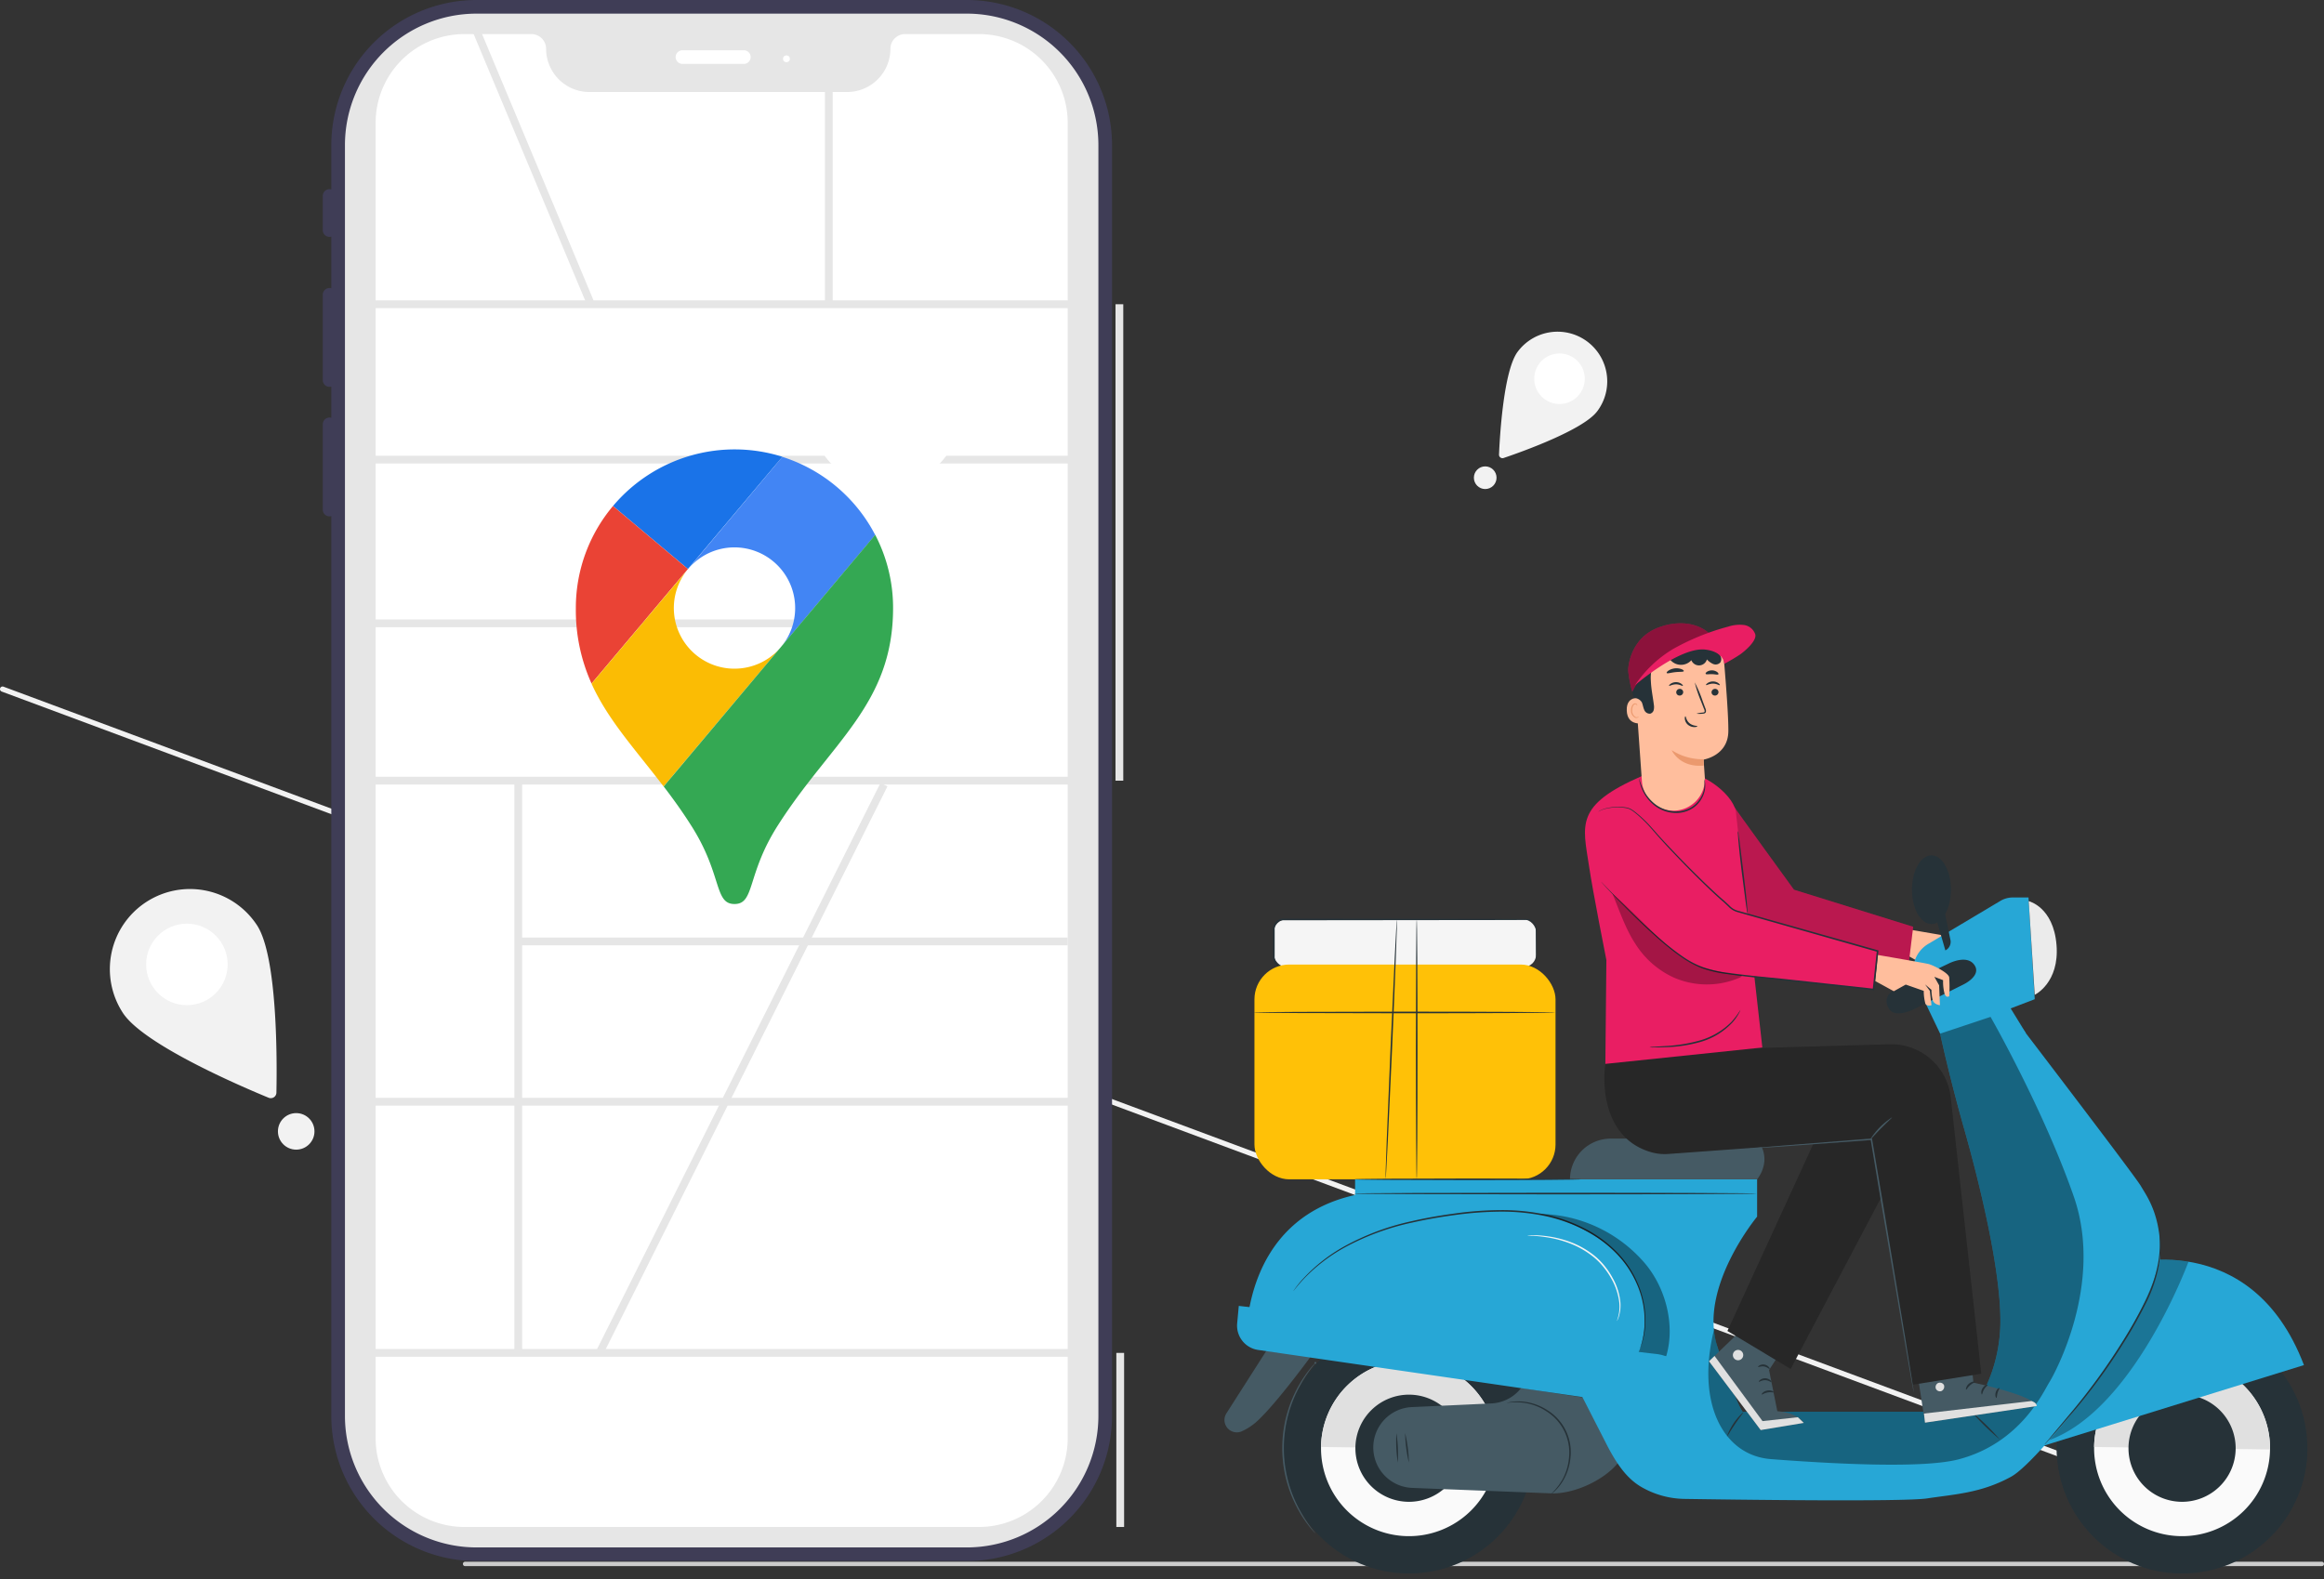 <svg xmlns="http://www.w3.org/2000/svg" width="572.268" height="389" viewBox="0 0 572.268 389">
  <rect x="0" y="0" width="572.268" height="389" fill="#333333" stroke="none"/>
  <g id="Group_133551" data-name="Group 133551" transform="translate(-24.173 -4170)">
    <path id="Path_515748" data-name="Path 515748" d="M731.714,602.1a.639.639,0,0,1-.82.375l-506.859-188.6a.638.638,0,1,1,.445-1.2l506.858,188.6a.639.639,0,0,1,.377.82Z" transform="translate(-199.446 3926.455)" fill="#f2f2f2"/>
    <path id="Path_515749" data-name="Path 515749" d="M506.861,147.5H386.085a35.776,35.776,0,0,0-35.735,35.735v10.917a1.659,1.659,0,0,0-2.1,1.62v8.4a1.659,1.659,0,0,0,2.1,1.62V218.5a1.659,1.659,0,0,0-2.1,1.62V241.1a1.659,1.659,0,0,0,2.1,1.62V250.4a1.659,1.659,0,0,0-2.1,1.62v20.988a1.659,1.659,0,0,0,2.1,1.62V496.259a35.776,35.776,0,0,0,35.735,35.735H506.861A35.776,35.776,0,0,0,542.6,496.259V183.235A35.776,35.776,0,0,0,506.861,147.5Zm28.18,348.759a28.212,28.212,0,0,1-28.18,28.18H386.085a28.211,28.211,0,0,1-28.18-28.18V183.235a28.212,28.212,0,0,1,28.18-28.18H506.861a28.212,28.212,0,0,1,28.18,28.18Z" transform="translate(-244.595 4022.5)" fill="#3f3d56"/>
    <path id="Path_515750" data-name="Path 515750" d="M509.961,530.543H389.184a32.414,32.414,0,0,1-32.377-32.377V185.142a32.414,32.414,0,0,1,32.377-32.377H509.961a32.414,32.414,0,0,1,32.377,32.377V498.166A32.414,32.414,0,0,1,509.961,530.543Z" transform="translate(-247.693 4020.593)" fill="#e6e6e6"/>
    <path id="Path_515751" data-name="Path 515751" d="M517.237,528.367H390.491a21.862,21.862,0,0,1-21.837-21.837V182.5a21.862,21.862,0,0,1,21.837-21.837H407.02a3.613,3.613,0,0,1,3.609,3.609,10.674,10.674,0,0,0,10.662,10.663h63.465a10.674,10.674,0,0,0,10.663-10.663,3.613,3.613,0,0,1,3.609-3.609h18.208A21.862,21.862,0,0,1,539.074,182.5V506.53A21.862,21.862,0,0,1,517.237,528.367Z" transform="translate(-251.985 4017.731)" fill="#fff"/>
    <path id="Path_515752" data-name="Path 515752" d="M501.284,170.275H486.173a1.679,1.679,0,1,1,0-3.358h15.111a1.679,1.679,0,1,1,0,3.358Z" transform="translate(-293.948 4015.466)" fill="#fff"/>
    <circle id="Ellipse_15563" data-name="Ellipse 15563" cx="0.84" cy="0.84" r="0.84" transform="translate(216.99 4183.642)" fill="#fff"/>
    <rect id="Rectangle_12169" data-name="Rectangle 12169" width="178.753" height="1.913" transform="translate(112.419 4243.979)" fill="#e6e6e6"/>
    <rect id="Rectangle_12170" data-name="Rectangle 12170" width="178.753" height="1.913" transform="translate(112.419 4282.244)" fill="#e6e6e6"/>
    <rect id="Rectangle_12171" data-name="Rectangle 12171" width="178.753" height="1.913" transform="translate(112.419 4361.325)" fill="#e6e6e6"/>
    <rect id="Rectangle_12172" data-name="Rectangle 12172" width="178.753" height="1.913" transform="translate(112.419 4440.405)" fill="#e6e6e6"/>
    <rect id="Rectangle_12173" data-name="Rectangle 12173" width="178.753" height="1.913" transform="translate(112.419 4502.267)" fill="#e6e6e6"/>
    <rect id="Rectangle_12174" data-name="Rectangle 12174" width="1.913" height="117.346" transform="translate(298.857 4244.936)" fill="#e6e6e6"/>
    <rect id="Rectangle_12175" data-name="Rectangle 12175" width="1.913" height="140.977" transform="translate(150.835 4362.247)" fill="#e6e6e6"/>
    <rect id="Rectangle_12176" data-name="Rectangle 12176" width="135.298" height="1.913" transform="translate(151.791 4400.918)" fill="#e6e6e6"/>
    <rect id="Rectangle_12177" data-name="Rectangle 12177" width="1.913" height="42.875" transform="translate(299.063 4503.224)" fill="#e6e6e6"/>
    <rect id="Rectangle_12178" data-name="Rectangle 12178" width="124.608" height="1.913" transform="translate(116.35 4322.568)" fill="#e6e6e6"/>
    <rect id="Rectangle_12179" data-name="Rectangle 12179" width="1.913" height="73.042" transform="translate(140.608 4177.924) rotate(-22.709)" fill="#e6e6e6"/>
    <rect id="Rectangle_12180" data-name="Rectangle 12180" width="1.913" height="52.269" transform="translate(227.304 4192.667)" fill="#e6e6e6"/>
    <circle id="Ellipse_15564" data-name="Ellipse 15564" cx="18.495" cy="18.495" r="18.495" transform="translate(223.706 4252.907)" fill="#fff"/>
    <rect id="Rectangle_12181" data-name="Rectangle 12181" width="156.492" height="1.913" transform="translate(170.948 4502.773) rotate(-63.412)" fill="#e6e6e6"/>
    <path id="Path_515765" data-name="Path 515765" d="M633.275,751.039a.541.541,0,0,1-.539.539h-457.2a.539.539,0,1,1,0-1.078h457.2A.541.541,0,0,1,633.275,751.039Z" transform="translate(-36.834 3804.161)" fill="#ccc"/>
    <path id="Path_515766" data-name="Path 515766" d="M734.783,295.241c-3.463,4.615-18.665,10.014-23.034,11.494a.857.857,0,0,1-1.131-.849c.2-4.608,1.133-20.715,4.6-25.329a12.234,12.234,0,1,1,19.571,14.685Z" transform="translate(-317.324 3976.072)" fill="#f2f2f2"/>
    <circle id="Ellipse_15567" data-name="Ellipse 15567" cx="6.224" cy="6.224" r="6.224" transform="translate(401.964 4257.06)" fill="#fff"/>
    <circle id="Ellipse_15568" data-name="Ellipse 15568" cx="2.79" cy="2.79" r="2.79" transform="translate(387.106 4284.872)" fill="#f2f2f2"/>
    <path id="Path_515767" data-name="Path 515767" d="M252.094,499.77c5.1,7.784,4.932,33.8,4.776,41.238a1.382,1.382,0,0,1-1.909,1.249c-6.878-2.833-30.786-13.094-35.881-20.878a19.728,19.728,0,0,1,33.014-21.609Z" transform="translate(-164.634 3898.124)" fill="#f2f2f2"/>
    <circle id="Ellipse_15569" data-name="Ellipse 15569" cx="10.037" cy="10.037" r="10.037" transform="translate(60.157 4397.502)" fill="#fff"/>
    <circle id="Ellipse_15570" data-name="Ellipse 15570" cx="4.499" cy="4.499" r="4.499" transform="translate(92.611 4444.162)" fill="#f2f2f2"/>
    <g id="google-maps-2020-icon" transform="translate(151.65 4273.691)">
      <path id="Path_515768" data-name="Path 515768" d="M60.181,8.812A39.137,39.137,0,0,0,18.46,20.944L36.912,36.457Z" transform="translate(5.009 0)" fill="#1a73e8"/>
      <path id="Path_515769" data-name="Path 515769" d="M23.469,13.31a38.926,38.926,0,0,0-9.149,25.1,43.979,43.979,0,0,0,3.867,18.629L41.921,28.823Z" transform="translate(0 7.634)" fill="#ea4335"/>
      <path id="Path_515770" data-name="Path 515770" d="M38.267,30.127a14.947,14.947,0,0,1,11.4,24.6L72.917,27.078A39.078,39.078,0,0,0,50.045,7.83L26.82,35.475a14.894,14.894,0,0,1,11.447-5.348" transform="translate(15.123 1.004)" fill="#4285f4"/>
      <path id="Path_515771" data-name="Path 515771" d="M51.272,44.869A14.933,14.933,0,0,1,39.826,20.34L16.07,48.559c4.066,8.994,10.806,16.22,17.745,25.325l28.86-34.3a14.921,14.921,0,0,1-11.4,5.281" transform="translate(2.117 16.139)" fill="#fbbc04"/>
      <path id="Path_515772" data-name="Path 515772" d="M52.374,87.853C65.412,67.478,80.593,58.219,80.593,34.53a38.886,38.886,0,0,0-4.4-18.01L24.11,78.505c2.21,2.895,4.442,5.967,6.607,9.37,7.911,12.242,5.723,19.579,10.828,19.579s2.917-7.359,10.828-19.6" transform="translate(11.844 11.517)" fill="#34a853"/>
    </g>
    <g id="Group_132063" data-name="Group 132063" transform="translate(325.684 4323.524)">
      <g id="Group_127303" data-name="Group 127303" transform="translate(119.514 45.261)">
        <g id="Group_127296" data-name="Group 127296" transform="translate(47.721 30.086)">
          <g id="Group_127295" data-name="Group 127295">
            <path id="Path_493304" data-name="Path 493304" d="M555.026,252.129s12.175,2.057,13.155,2.318,4.835,2.091,5.032,3.267a35.3,35.3,0,0,1,0,4.64s-.7.568-1.132-.566a11.64,11.64,0,0,1-.371-3.374l-2.156-.83,1.176,2.091.2,4.9s-1.506-.137-1.8-1.311a11.667,11.667,0,0,1-.287-2.479l-1.573-1.332,1.176,1.594.4,3.528s-1.148.371-1.509-.412a12.156,12.156,0,0,1-.391-3.116L562.5,259.5l-2.939,1.636-5.488-3.1Z" transform="translate(-554.077 -252.129)" fill="#ffbe9d"/>
          </g>
        </g>
        <g id="Group_127302" data-name="Group 127302" transform="translate(0 0)">
          <g id="Group_127301" data-name="Group 127301">
            <g id="Group_127298" data-name="Group 127298">
              <g id="Group_127297" data-name="Group 127297">
                <path id="Path_493305" data-name="Path 493305" d="M496.893,212.257c.055.241,14.668,20.355,14.668,20.355l29.353,9.13-1.337,11.025L503.6,245.523l-12.768-14.652Z" transform="translate(-490.835 -212.257)" fill="#e91e63"/>
              </g>
            </g>
            <g id="Group_127300" data-name="Group 127300" opacity="0.2">
              <g id="Group_127299" data-name="Group 127299">
                <path id="Path_493306" data-name="Path 493306" d="M496.893,212.257c.055.241,14.668,20.355,14.668,20.355l29.353,9.13-1.337,11.025L503.6,245.523l-12.768-14.652Z" transform="translate(-490.835 -212.257)"/>
              </g>
            </g>
          </g>
        </g>
      </g>
      <g id="Group_127452" data-name="Group 127452" transform="translate(0 57.142)">
        <g id="Group_127447" data-name="Group 127447" transform="translate(0 0)">
          <g id="Group_127309" data-name="Group 127309" transform="translate(11.967 15.609)">
            <g id="Group_127305" data-name="Group 127305" transform="translate(0.202 0.196)">
              <g id="Group_127304" data-name="Group 127304">
                <rect id="Rectangle_11699" data-name="Rectangle 11699" width="64.576" height="11.689" rx="3.048" fill="#f5f5f5"/>
              </g>
            </g>
            <g id="Group_127308" data-name="Group 127308">
              <g id="Group_127307" data-name="Group 127307">
                <g id="Group_127306" data-name="Group 127306">
                  <path id="Path_493307" data-name="Path 493307" d="M410.785,260.574c0-.013.131-.005.379-.054a2.281,2.281,0,0,0,1.847-1.982c.027-.708,0-1.554,0-2.491s-.011-1.986-.017-3.128q0-.857-.011-1.786a2.2,2.2,0,0,0-.775-1.613,2.131,2.131,0,0,0-.851-.444,3.675,3.675,0,0,0-1.016-.074l-2.206.008-4.795.014-52.526.058a2.1,2.1,0,0,0-1.557.689,2.171,2.171,0,0,0-.55,1.622q0,1.9,0,3.774,0,.936,0,1.866v.928a3,3,0,0,0,.075.866,2.115,2.115,0,0,0,1.009,1.29,2.073,2.073,0,0,0,.792.252c.265.023.592.009.887.014l13.946.011,23.614.042,15.92.062,4.328.037,1.126.02c.254.007.383.02.383.02s-.13.014-.383.021l-1.126.019-4.328.037-15.92.063-23.614.042-13.946.011c-.309-.005-.589.013-.929-.015a2.462,2.462,0,0,1-.938-.3,2.5,2.5,0,0,1-1.2-1.526,3.387,3.387,0,0,1-.09-.967v-.928q0-.929,0-1.866,0-1.873,0-3.774a2.566,2.566,0,0,1,.652-1.886,2.5,2.5,0,0,1,1.848-.818l52.526.057,4.795.014,2.206.007a3.878,3.878,0,0,1,1.075.09,2.363,2.363,0,0,1,.936.5,2.41,2.41,0,0,1,.835,1.775q0,.932-.005,1.791c-.007,1.142-.012,2.188-.017,3.128s.006,1.769-.036,2.5a2.343,2.343,0,0,1-.914,1.574,2.248,2.248,0,0,1-1.042.434A1.4,1.4,0,0,1,410.785,260.574Z" transform="translate(-348.308 -248.689)" fill="#263238"/>
                </g>
              </g>
            </g>
          </g>
          <g id="Group_127340" data-name="Group 127340" transform="translate(203.51 113.737)">
            <g id="Group_127315" data-name="Group 127315" transform="translate(0 0)">
              <g id="Group_127314" data-name="Group 127314" transform="translate(0)">
                <g id="Group_127313" data-name="Group 127313" transform="translate(0)">
                  <g id="Group_127312" data-name="Group 127312" transform="translate(0)">
                    <g id="Group_127311" data-name="Group 127311">
                      <g id="Group_127310" data-name="Group 127310">
                        <circle id="Ellipse_15468" data-name="Ellipse 15468" cx="30.854" cy="30.854" r="30.854" transform="translate(0 2.96) rotate(-2.749)" fill="#263238"/>
                      </g>
                    </g>
                  </g>
                </g>
              </g>
            </g>
            <g id="Group_127321" data-name="Group 127321" transform="translate(1.445 31.774)">
              <g id="Group_127320" data-name="Group 127320">
                <g id="Group_127319" data-name="Group 127319">
                  <g id="Group_127318" data-name="Group 127318">
                    <g id="Group_127317" data-name="Group 127317">
                      <g id="Group_127316" data-name="Group 127316">
                        <path id="Path_493308" data-name="Path 493308" d="M604.074,420.842c0,.026-.005.053-.005.079a30.854,30.854,0,0,0,61.7.89c0-.027,0-.053,0-.08Z" transform="translate(-604.066 -420.842)" fill="#263238"/>
                      </g>
                    </g>
                  </g>
                </g>
              </g>
            </g>
            <g id="Group_127327" data-name="Group 127327" transform="translate(10.637 10.637)">
              <g id="Group_127326" data-name="Group 127326">
                <g id="Group_127325" data-name="Group 127325">
                  <g id="Group_127324" data-name="Group 127324">
                    <g id="Group_127323" data-name="Group 127323">
                      <g id="Group_127322" data-name="Group 127322">
                        <path id="Path_493309" data-name="Path 493309" d="M616.25,414.179a21.661,21.661,0,1,0,21.971-21.347A21.661,21.661,0,0,0,616.25,414.179Z" transform="translate(-616.248 -392.83)" fill="#fafafa"/>
                      </g>
                    </g>
                  </g>
                </g>
              </g>
            </g>
            <g id="Group_127333" data-name="Group 127333" transform="translate(10.639 10.637)">
              <g id="Group_127332" data-name="Group 127332">
                <g id="Group_127331" data-name="Group 127331">
                  <g id="Group_127330" data-name="Group 127330">
                    <g id="Group_127329" data-name="Group 127329">
                      <g id="Group_127328" data-name="Group 127328">
                        <path id="Path_493310" data-name="Path 493310" d="M638.222,392.832a21.661,21.661,0,0,0-21.971,21.347l43.318.625A21.663,21.663,0,0,0,638.222,392.832Z" transform="translate(-616.251 -392.83)" fill="#e0e0e0"/>
                      </g>
                    </g>
                  </g>
                </g>
              </g>
            </g>
            <g id="Group_127339" data-name="Group 127339" transform="translate(19.104 19.103)">
              <g id="Group_127338" data-name="Group 127338">
                <g id="Group_127337" data-name="Group 127337">
                  <g id="Group_127336" data-name="Group 127336">
                    <g id="Group_127335" data-name="Group 127335">
                      <g id="Group_127334" data-name="Group 127334">
                        <path id="Path_493311" data-name="Path 493311" d="M627.469,417.055a13.195,13.195,0,1,0,13.383-13A13.2,13.2,0,0,0,627.469,417.055Z" transform="translate(-627.468 -404.05)" fill="#263238"/>
                      </g>
                    </g>
                  </g>
                </g>
              </g>
            </g>
          </g>
          <g id="Group_127342" data-name="Group 127342" transform="translate(199.714 99.574)">
            <g id="Group_127341" data-name="Group 127341">
              <path id="Path_493312" data-name="Path 493312" d="M618.57,361.187s31.589-9.555,44.654,24.764l-66.1,20.475Z" transform="translate(-597.12 -359.964)" fill="#27a7d6"/>
            </g>
          </g>
          <g id="Group_127373" data-name="Group 127373" transform="translate(13.141 113.737)">
            <g id="Group_127348" data-name="Group 127348" transform="translate(0 0)">
              <g id="Group_127347" data-name="Group 127347" transform="translate(0)">
                <g id="Group_127346" data-name="Group 127346">
                  <g id="Group_127345" data-name="Group 127345">
                    <g id="Group_127344" data-name="Group 127344">
                      <g id="Group_127343" data-name="Group 127343">
                        <circle id="Ellipse_15469" data-name="Ellipse 15469" cx="30.854" cy="30.854" r="30.854" transform="translate(0 2.96) rotate(-2.749)" fill="#263238"/>
                      </g>
                    </g>
                  </g>
                </g>
              </g>
            </g>
            <g id="Group_127354" data-name="Group 127354" transform="translate(1.445 31.774)">
              <g id="Group_127353" data-name="Group 127353">
                <g id="Group_127352" data-name="Group 127352">
                  <g id="Group_127351" data-name="Group 127351">
                    <g id="Group_127350" data-name="Group 127350">
                      <g id="Group_127349" data-name="Group 127349">
                        <path id="Path_493313" data-name="Path 493313" d="M351.787,420.842c0,.026-.005.053-.005.079a30.854,30.854,0,0,0,61.7.89c0-.027,0-.053,0-.08Z" transform="translate(-351.779 -420.842)" fill="#263238"/>
                      </g>
                    </g>
                  </g>
                </g>
              </g>
            </g>
            <g id="Group_127360" data-name="Group 127360" transform="translate(10.637 10.637)">
              <g id="Group_127359" data-name="Group 127359">
                <g id="Group_127358" data-name="Group 127358">
                  <g id="Group_127357" data-name="Group 127357">
                    <g id="Group_127356" data-name="Group 127356">
                      <g id="Group_127355" data-name="Group 127355">
                        <path id="Path_493314" data-name="Path 493314" d="M363.963,414.179a21.661,21.661,0,1,0,21.971-21.347A21.661,21.661,0,0,0,363.963,414.179Z" transform="translate(-363.961 -392.83)" fill="#fafafa"/>
                      </g>
                    </g>
                  </g>
                </g>
              </g>
            </g>
            <g id="Group_127366" data-name="Group 127366" transform="translate(10.639 10.637)">
              <g id="Group_127365" data-name="Group 127365">
                <g id="Group_127364" data-name="Group 127364">
                  <g id="Group_127363" data-name="Group 127363">
                    <g id="Group_127362" data-name="Group 127362">
                      <g id="Group_127361" data-name="Group 127361">
                        <path id="Path_493315" data-name="Path 493315" d="M385.935,392.832a21.661,21.661,0,0,0-21.971,21.347l43.318.625A21.662,21.662,0,0,0,385.935,392.832Z" transform="translate(-363.964 -392.83)" fill="#e0e0e0"/>
                      </g>
                    </g>
                  </g>
                </g>
              </g>
            </g>
            <g id="Group_127372" data-name="Group 127372" transform="translate(19.104 19.103)">
              <g id="Group_127371" data-name="Group 127371">
                <g id="Group_127370" data-name="Group 127370">
                  <g id="Group_127369" data-name="Group 127369">
                    <g id="Group_127368" data-name="Group 127368">
                      <g id="Group_127367" data-name="Group 127367">
                        <path id="Path_493316" data-name="Path 493316" d="M375.183,417.055a13.195,13.195,0,1,0,13.383-13A13.2,13.2,0,0,0,375.183,417.055Z" transform="translate(-375.181 -404.05)" fill="#263238"/>
                      </g>
                    </g>
                  </g>
                </g>
              </g>
            </g>
          </g>
          <g id="Group_127375" data-name="Group 127375" transform="translate(36.652 131.166)">
            <g id="Group_127374" data-name="Group 127374">
              <path id="Path_493317" data-name="Path 493317" d="M433.694,404.314c-.172.088-16.237-2.483-16.237-2.483h0a9.834,9.834,0,0,1-7.329,3.836c-6.938.333-13.725.638-19.6.9a9.951,9.951,0,0,0-9.5,10.363v.008a9.962,9.962,0,0,0,9.56,9.533l34.167,1.345c5.618.221,13.087-3.194,16.595-7.587h0Z" transform="translate(-381.022 -401.831)" fill="#455a64"/>
            </g>
          </g>
          <g id="Group_127377" data-name="Group 127377" transform="translate(5.372 38.295)">
            <g id="Group_127376" data-name="Group 127376">
              <path id="Path_493318" data-name="Path 493318" d="M339.581,360.454s-1.47-30.067,26.787-36.333v-3.854H465.36v9.192s-14.529,17.495-9.785,32.024S461.8,377.5,461.8,377.5h56.34a38.557,38.557,0,0,0,7.116-21.35c.3-12.751-5-34.554-8.956-48.49-3.6-12.672-5.87-23.269-5.87-23.269l16.9-5.634s31.275,40.892,32.552,43.192,5.621,7.665,4.6,19.417-29.126,48.033-36.536,52.121-14.052,4.343-20.695,5.366c-5.766.887-48.419.3-59.575.13a21.835,21.835,0,0,1-11.015-3.059c-3.336-2.023-5.846-5.37-8.614-10.868l-5.877-11.5Z" transform="translate(-339.568 -278.753)" fill="#27a7d6"/>
            </g>
          </g>
          <g id="Group_127379" data-name="Group 127379" transform="translate(0 117.904)">
            <g id="Group_127378" data-name="Group 127378">
              <path id="Path_493319" data-name="Path 493319" d="M345.409,384.255l-12.469,19.53a3.044,3.044,0,0,0,3.708,4.467,14.359,14.359,0,0,0,4.182-2.837c5.7-5.425,15.867-19.716,15.867-19.716Z" transform="translate(-332.449 -384.255)" fill="#455a64"/>
            </g>
          </g>
          <g id="Group_127382" data-name="Group 127382" transform="translate(16.949 87.38)">
            <g id="Group_127381" data-name="Group 127381">
              <g id="Group_127380" data-name="Group 127380">
                <path id="Path_493320" data-name="Path 493320" d="M440.331,377.844a1.709,1.709,0,0,1,.073-.285l.251-.82a21.3,21.3,0,0,0,.653-3.222,22.747,22.747,0,0,0-1.929-11.786,24.68,24.68,0,0,0-4.593-6.907,30.219,30.219,0,0,0-7.577-5.781,38.334,38.334,0,0,0-9.888-3.68,51.854,51.854,0,0,0-11.293-1.167,85.729,85.729,0,0,0-11.358.833c-3.651.493-7.157,1.1-10.455,1.85a61.707,61.707,0,0,0-16.792,6.213,41.743,41.743,0,0,0-9.6,7.322c-1,1.028-1.71,1.882-2.187,2.465l-.536.67a1.529,1.529,0,0,1-.193.22,25.29,25.29,0,0,1,2.806-3.461,40.75,40.75,0,0,1,9.569-7.457,61.208,61.208,0,0,1,16.847-6.324c3.31-.766,6.824-1.38,10.486-1.879a84.958,84.958,0,0,1,11.409-.844,51.805,51.805,0,0,1,11.378,1.185,38.47,38.47,0,0,1,9.976,3.737,30.389,30.389,0,0,1,7.641,5.876,24.809,24.809,0,0,1,4.61,7.018,22.592,22.592,0,0,1,1.827,11.916,19.466,19.466,0,0,1-.729,3.227c-.121.342-.217.61-.289.81A1.525,1.525,0,0,1,440.331,377.844Z" transform="translate(-354.911 -343.804)" fill="#263238"/>
              </g>
            </g>
          </g>
          <g id="Group_127385" data-name="Group 127385" transform="translate(74.587 93.561)">
            <g id="Group_127384" data-name="Group 127384">
              <g id="Group_127383" data-name="Group 127383">
                <path id="Path_493321" data-name="Path 493321" d="M453.375,373.1c-.042-.017.165-.475.373-1.339a9.763,9.763,0,0,0,.112-3.738,15.472,15.472,0,0,0-1.839-5.242,18.607,18.607,0,0,0-1.825-2.744,16.759,16.759,0,0,0-2.453-2.541,21.63,21.63,0,0,0-5.887-3.444,27.429,27.429,0,0,0-5.4-1.476,36.009,36.009,0,0,0-3.767-.429,11.175,11.175,0,0,1-1.392-.106,1.261,1.261,0,0,1,.361-.034c.237-.005.587-.025,1.037-.012a28.7,28.7,0,0,1,3.8.306,26.225,26.225,0,0,1,5.49,1.413A21.409,21.409,0,0,1,448,357.2a16.877,16.877,0,0,1,2.5,2.6,18.412,18.412,0,0,1,1.841,2.811,15.276,15.276,0,0,1,1.8,5.378,9.321,9.321,0,0,1-.24,3.813,5.415,5.415,0,0,1-.358.977A1.276,1.276,0,0,1,453.375,373.1Z" transform="translate(-431.296 -351.995)" fill="#f5f5f5"/>
              </g>
            </g>
          </g>
          <g id="Group_127388" data-name="Group 127388" transform="translate(77.28 88.327)" opacity="0.4">
            <g id="Group_127387" data-name="Group 127387">
              <g id="Group_127386" data-name="Group 127386">
                <path id="Path_493322" data-name="Path 493322" d="M434.865,345.059a39.6,39.6,0,0,1,14.907,6.069,26.33,26.33,0,0,1,9.985,12.4c1.976,5.086,1.68,11.821-.4,16.034l6.994.58c2.356-7.853-.209-17.491-5.867-23.639a34.724,34.724,0,0,0-25.619-11.447" transform="translate(-434.865 -345.059)"/>
              </g>
            </g>
          </g>
          <g id="Group_127390" data-name="Group 127390" transform="translate(7.387 26.903)">
            <g id="Group_127389" data-name="Group 127389">
              <rect id="Rectangle_11700" data-name="Rectangle 11700" width="74.138" height="52.905" rx="8.579" fill="#ffc107"/>
            </g>
          </g>
          <g id="Group_127393" data-name="Group 127393" transform="translate(7.071 38.513)">
            <g id="Group_127392" data-name="Group 127392">
              <g id="Group_127391" data-name="Group 127391">
                <path id="Path_493323" data-name="Path 493323" d="M416.274,279.239c0,.109-16.669.2-37.225.2s-37.228-.088-37.228-.2,16.665-.2,37.228-.2S416.274,279.131,416.274,279.239Z" transform="translate(-341.82 -279.043)" fill="#263238"/>
              </g>
            </g>
          </g>
          <g id="Group_127396" data-name="Group 127396" transform="translate(31.736 83.114)">
            <g id="Group_127395" data-name="Group 127395">
              <g id="Group_127394" data-name="Group 127394">
                <path id="Path_493324" data-name="Path 493324" d="M473.887,338.346c0,.109-22.249.2-49.688.2s-49.692-.088-49.692-.2,22.244-.2,49.692-.2S473.887,338.238,473.887,338.346Z" transform="translate(-374.507 -338.15)" fill="#263238"/>
              </g>
            </g>
          </g>
          <g id="Group_127398" data-name="Group 127398" transform="translate(85.089 69.779)">
            <g id="Group_127397" data-name="Group 127397">
              <path id="Path_493325" data-name="Path 493325" d="M491.288,330.507a8.564,8.564,0,0,0,1.789-4.435c.156-2.486-.977-5.594-3.652-5.594H455.242a10.029,10.029,0,0,0-10.029,10.029h46.075Z" transform="translate(-445.213 -320.478)" fill="#455a64"/>
            </g>
          </g>
          <g id="Group_127400" data-name="Group 127400" transform="translate(169.593 10.384)">
            <g id="Group_127399" data-name="Group 127399">
              <path id="Path_493326" data-name="Path 493326" d="M563.845,275.309l-5.945-12.4a7.591,7.591,0,0,1,3-9.7l17.776-10.6a6,6,0,0,1,3.074-.847H585.6l1.538,25.059-5.926,2.267,3.75,6.1Z" transform="translate(-557.202 -241.764)" fill="#27a7d6"/>
            </g>
          </g>
          <g id="Group_127402" data-name="Group 127402" transform="translate(198.043 11.294)">
            <g id="Group_127401" data-name="Group 127401">
              <path id="Path_493327" data-name="Path 493327" d="M594.906,242.97s6.082,1.394,6.847,10.771-5.364,12.294-5.364,12.294Z" transform="translate(-594.906 -242.97)" fill="#ebebeb"/>
            </g>
          </g>
          <g id="Group_127404" data-name="Group 127404" transform="translate(163.076 25.711)">
            <g id="Group_127403" data-name="Group 127403">
              <path id="Path_493328" data-name="Path 493328" d="M563.8,263.04s-12.3,5.827-13.8,6.783a2.86,2.86,0,0,0-1.118,3.868c1.393,3.483,7.142.207,7.142.207l11.442-5.721s4.4-2.077,2.777-4.675C568.425,260.592,563.8,263.04,563.8,263.04Z" transform="translate(-548.566 -262.077)" fill="#263238"/>
            </g>
          </g>
          <g id="Group_127406" data-name="Group 127406" transform="translate(160.201 24.549)">
            <g id="Group_127405" data-name="Group 127405">
              <path id="Path_493329" data-name="Path 493329" d="M545.463,260.537s11.548,1.979,12.528,2.241,4.835,2.091,5.031,3.267a35.264,35.264,0,0,1,0,4.639s-.7.568-1.132-.565a11.64,11.64,0,0,1-.371-3.375l-2.156-.83,1.176,2.091.2,4.9s-1.506-.138-1.8-1.311a11.631,11.631,0,0,1-.288-2.479l-1.573-1.333,1.176,1.594.4,3.529s-1.149.37-1.509-.413a12.154,12.154,0,0,1-.391-3.116l-4.436-1.55-2.938,1.637-4.619-2.532Z" transform="translate(-544.756 -260.537)" fill="#ffbe9d"/>
            </g>
          </g>
          <g id="Group_127408" data-name="Group 127408" transform="translate(169.294)">
            <g id="Group_127407" data-name="Group 127407">
              <path id="Path_493330" data-name="Path 493330" d="M566.408,236.468c0,4.675-2.149,8.465-4.8,8.465s-4.8-3.79-4.8-8.465,2.15-8.465,4.8-8.465S566.408,231.793,566.408,236.468Z" transform="translate(-556.806 -228.003)" fill="#263238"/>
            </g>
          </g>
          <g id="Group_127410" data-name="Group 127410" transform="translate(174.884 12.598)">
            <g id="Group_127409" data-name="Group 127409">
              <path id="Path_493331" data-name="Path 493331" d="M564.214,246.385l2.637,9.139a2.365,2.365,0,0,0,1.227-2.7c-.661-3.131-1.035-5.36-1.762-8.1-.088-.278-2.1,1.66-2.1,1.66" transform="translate(-564.214 -244.698)" fill="#263238"/>
            </g>
          </g>
          <g id="Group_127412" data-name="Group 127412" transform="translate(119.155 39.791)" opacity="0.4">
            <g id="Group_127411" data-name="Group 127411">
              <path id="Path_493332" data-name="Path 493332" d="M493.885,365.875c-.261-.753-.527-1.524-.779-2.315-.235-.737-.511-1.5-.713-2.236a24.234,24.234,0,0,1-.66-3.444c-4.45,18.123,2.344,30.885,14.015,31.782,17.049,1.311,37.835,2.264,46.244.057,15.325-4.023,20.949-16.8,22.29-18.907s13.533-24.388,6.062-45.843-20.492-44.233-20.492-44.234l-12.413,4.137s2.274,10.6,5.87,23.269c3.955,13.936,9.253,35.74,8.956,48.49a38.557,38.557,0,0,1-7.116,21.35H498.81s-1.207-1.21-4.925-12.107" transform="translate(-490.359 -280.736)"/>
            </g>
          </g>
          <g id="Group_127414" data-name="Group 127414" transform="translate(3.106 110.981)">
            <g id="Group_127413" data-name="Group 127413">
              <path id="Path_493333" data-name="Path 493333" d="M336.591,379.38l.4-4.3,102.835,11.847a10.157,10.157,0,0,1,8.819,11.859l-.461,2.607L341.749,385.928A6.055,6.055,0,0,1,336.591,379.38Z" transform="translate(-336.565 -375.081)" fill="#27a7d6"/>
            </g>
          </g>
          <g id="Group_127419" data-name="Group 127419" transform="translate(203.078 99.573)" opacity="0.3">
            <g id="Group_127418" data-name="Group 127418">
              <g id="Group_127417" data-name="Group 127417">
                <path id="Path_493335" data-name="Path 493335" d="M601.579,404.438s22.638-24.9,27.305-44.475a44.068,44.068,0,0,1,7.012.519S622.509,396.872,601.579,404.438Z" transform="translate(-601.579 -359.963)"/>
              </g>
            </g>
          </g>
          <g id="Group_127422" data-name="Group 127422" transform="translate(201.935 90.799)">
            <g id="Group_127421" data-name="Group 127421">
              <g id="Group_127420" data-name="Group 127420">
                <path id="Path_493336" data-name="Path 493336" d="M628.183,348.335a3.838,3.838,0,0,1,.124.629c.059.415.181,1.026.257,1.821a28.109,28.109,0,0,1-.175,6.759,34.513,34.513,0,0,1-2.987,9.568,108.506,108.506,0,0,1-5.994,10.713,142.858,142.858,0,0,1-13.25,17.919c-1.845,2.175-3.365,3.912-4.421,5.106l-1.225,1.368a3.794,3.794,0,0,1-.448.459,4.025,4.025,0,0,1,.388-.511l1.169-1.416,4.324-5.185a154.149,154.149,0,0,0,13.128-17.944,113.676,113.676,0,0,0,6-10.663,35.074,35.074,0,0,0,3.04-9.458,29.857,29.857,0,0,0,.3-6.7c-.052-.793-.15-1.405-.183-1.823A4.085,4.085,0,0,1,628.183,348.335Z" transform="translate(-600.064 -348.335)" fill="#263238"/>
              </g>
            </g>
          </g>
          <g id="Group_127425" data-name="Group 127425" transform="translate(183.943 137.034)">
            <g id="Group_127424" data-name="Group 127424">
              <g id="Group_127423" data-name="Group 127423">
                <path id="Path_493337" data-name="Path 493337" d="M583.2,416.442a60.8,60.8,0,0,1-6.977-6.831,60.783,60.783,0,0,1,6.977,6.831Z" transform="translate(-576.219 -409.608)" fill="#263238"/>
              </g>
            </g>
          </g>
          <g id="Group_127428" data-name="Group 127428" transform="translate(123.729 137.141)">
            <g id="Group_127427" data-name="Group 127427">
              <g id="Group_127426" data-name="Group 127426">
                <path id="Path_493338" data-name="Path 493338" d="M496.431,415.709a15.112,15.112,0,0,1,4.042-5.956c.085.077-.948,1.315-2.055,2.955S496.534,415.759,496.431,415.709Z" transform="translate(-496.422 -409.75)" fill="#263238"/>
              </g>
            </g>
          </g>
          <g id="Group_127431" data-name="Group 127431" transform="translate(69.471 134.495)">
            <g id="Group_127430" data-name="Group 127430">
              <g id="Group_127429" data-name="Group 127429">
                <path id="Path_493339" data-name="Path 493339" d="M435.288,429.224a15.27,15.27,0,0,0,3.088-3.923,13.551,13.551,0,0,0,1.513-5.165,11.98,11.98,0,0,0-5.415-11.351,13.563,13.563,0,0,0-4.967-2.074,15.212,15.212,0,0,0-4.992-.068,1.15,1.15,0,0,1,.337-.1,7.722,7.722,0,0,1,.992-.192,11.84,11.84,0,0,1,3.714.089,13.464,13.464,0,0,1,5.116,2.046,12.171,12.171,0,0,1,5.575,11.686,13.478,13.478,0,0,1-1.628,5.264,11.829,11.829,0,0,1-2.268,2.943,7.784,7.784,0,0,1-.773.65A1.214,1.214,0,0,1,435.288,429.224Z" transform="translate(-424.516 -406.243)" fill="#263238"/>
              </g>
            </g>
          </g>
          <g id="Group_127434" data-name="Group 127434" transform="translate(42.258 142.321)">
            <g id="Group_127433" data-name="Group 127433">
              <g id="Group_127432" data-name="Group 127432">
                <path id="Path_493340" data-name="Path 493340" d="M388.886,423.887a33.756,33.756,0,0,1-.346-7.273,33.909,33.909,0,0,1,.346,7.273Z" transform="translate(-388.451 -416.614)" fill="#263238"/>
              </g>
            </g>
          </g>
          <g id="Group_127437" data-name="Group 127437" transform="translate(44.45 142.312)">
            <g id="Group_127436" data-name="Group 127436">
              <g id="Group_127435" data-name="Group 127435">
                <path id="Path_493341" data-name="Path 493341" d="M392.327,423.889a34.408,34.408,0,0,1-.93-7.286,34.379,34.379,0,0,1,.93,7.286Z" transform="translate(-391.357 -416.603)" fill="#263238"/>
              </g>
            </g>
          </g>
          <g id="Group_127440" data-name="Group 127440" transform="translate(31.981 79.611)">
            <g id="Group_127439" data-name="Group 127439">
              <g id="Group_127438" data-name="Group 127438">
                <path id="Path_493342" data-name="Path 493342" d="M430.68,333.7c0,.109-12.5.2-27.923.2s-27.925-.087-27.925-.2,12.5-.2,27.925-.2S430.68,333.6,430.68,333.7Z" transform="translate(-374.832 -333.508)" fill="#263238"/>
              </g>
            </g>
          </g>
          <g id="Group_127443" data-name="Group 127443" transform="translate(47.145 15.805)">
            <g id="Group_127442" data-name="Group 127442">
              <g id="Group_127441" data-name="Group 127441">
                <path id="Path_493343" data-name="Path 493343" d="M395.125,312.913c-.109,0-.2-14.32-.2-31.98s.088-31.984.2-31.984.2,14.317.2,31.984S395.233,312.913,395.125,312.913Z" transform="translate(-394.928 -248.949)" fill="#263238"/>
              </g>
            </g>
          </g>
          <g id="Group_127446" data-name="Group 127446" transform="translate(39.672 15.805)">
            <g id="Group_127445" data-name="Group 127445">
              <g id="Group_127444" data-name="Group 127444">
                <path id="Path_493344" data-name="Path 493344" d="M385.038,312.862c-.109,0,.427-14.317,1.2-31.964s1.48-31.954,1.588-31.949-.426,14.314-1.2,31.967S385.147,312.867,385.038,312.862Z" transform="translate(-385.024 -248.949)" fill="#263238"/>
              </g>
            </g>
          </g>
        </g>
        <g id="Group_127451" data-name="Group 127451" transform="translate(14.242 124.838)">
          <g id="Group_127450" data-name="Group 127450">
            <g id="Group_127449" data-name="Group 127449">
              <g id="Group_127448" data-name="Group 127448">
                <path id="Path_493345" data-name="Path 493345" d="M359.449,435.589a2.065,2.065,0,0,1-.331-.333c-.2-.232-.523-.555-.881-1.017a29.171,29.171,0,0,1-2.784-4.091,31.293,31.293,0,0,1,.13-31.3,29.254,29.254,0,0,1,2.818-4.068c.362-.459.686-.779.889-1.01a.235.235,0,1,1,.06.052c-.184.247-.487.582-.829,1.053a33.182,33.182,0,0,0-2.7,4.11,31.779,31.779,0,0,0-.129,31.023,33.221,33.221,0,0,0,2.662,4.133c.338.474.639.812.82,1.059A2.154,2.154,0,0,1,359.449,435.589Z" transform="translate(-351.324 -393.445)" fill="#455a64"/>
              </g>
            </g>
          </g>
        </g>
      </g>
      <g id="Group_127734" data-name="Group 127734" transform="translate(88.776 0)">
        <g id="Group_127546" data-name="Group 127546" transform="translate(0 36.215)">
          <g id="Group_127488" data-name="Group 127488" transform="translate(30.547 130.417)">
            <g id="Group_127487" data-name="Group 127487">
              <g id="Group_127459" data-name="Group 127459">
                <g id="Group_127455" data-name="Group 127455" transform="translate(0)">
                  <g id="Group_127454" data-name="Group 127454">
                    <g id="Group_127453" data-name="Group 127453">
                      <path id="Path_493346" data-name="Path 493346" d="M501.727,373.1l-.236.445-4.54,8.55-6.369,6.133,12.727,16.944,10.606-1.759s-1.192-2.421-6.513-2.889L505.366,390.4l7.479-11.59" transform="translate(-490.582 -373.105)" fill="#455a64"/>
                    </g>
                  </g>
                </g>
                <g id="Group_127458" data-name="Group 127458" transform="translate(0 13.823)">
                  <g id="Group_127457" data-name="Group 127457">
                    <g id="Group_127456" data-name="Group 127456">
                      <path id="Path_493347" data-name="Path 493347" d="M490.582,392.728l12.727,16.944,10.606-1.759-1.459-1.4-8.7.956-11.816-16.05Z" transform="translate(-490.582 -391.424)" fill="#e0e0e0"/>
                    </g>
                  </g>
                </g>
              </g>
              <g id="Group_127463" data-name="Group 127463" transform="translate(12.954 22.299)">
                <g id="Group_127462" data-name="Group 127462">
                  <g id="Group_127461" data-name="Group 127461">
                    <g id="Group_127460" data-name="Group 127460">
                      <path id="Path_493348" data-name="Path 493348" d="M510.771,403.126c-.06.121-.73-.125-1.546.035-.82.136-1.361.6-1.46.509-.113-.064.379-.8,1.376-.974S510.855,403.027,510.771,403.126Z" transform="translate(-507.749 -402.656)" fill="#263238"/>
                    </g>
                  </g>
                </g>
              </g>
              <g id="Group_127467" data-name="Group 127467" transform="translate(12.26 19.319)">
                <g id="Group_127466" data-name="Group 127466">
                  <g id="Group_127465" data-name="Group 127465">
                    <g id="Group_127464" data-name="Group 127464">
                      <path id="Path_493349" data-name="Path 493349" d="M509.955,399.66c-.094.092-.67-.455-1.543-.479s-1.484.475-1.572.376c-.044-.042.048-.24.32-.452a2.012,2.012,0,0,1,2.506.082C509.922,399.417,510,399.621,509.955,399.66Z" transform="translate(-506.829 -398.708)" fill="#263238"/>
                    </g>
                  </g>
                </g>
              </g>
              <g id="Group_127471" data-name="Group 127471" transform="translate(12.079 15.914)">
                <g id="Group_127470" data-name="Group 127470">
                  <g id="Group_127469" data-name="Group 127469">
                    <g id="Group_127468" data-name="Group 127468">
                      <path id="Path_493350" data-name="Path 493350" d="M509.425,395.3c-.106.078-.57-.475-1.351-.607s-1.4.218-1.477.109c-.038-.048.072-.219.348-.377a1.864,1.864,0,0,1,2.283.4C509.432,395.067,509.477,395.264,509.425,395.3Z" transform="translate(-506.59 -394.195)" fill="#263238"/>
                    </g>
                  </g>
                </g>
              </g>
              <g id="Group_127475" data-name="Group 127475" transform="translate(14.657 12.592)">
                <g id="Group_127474" data-name="Group 127474">
                  <g id="Group_127473" data-name="Group 127473">
                    <g id="Group_127472" data-name="Group 127472">
                      <path id="Path_493351" data-name="Path 493351" d="M512.684,391.229c-.118.065-.517-.488-1.246-.805-.721-.337-1.4-.27-1.429-.4-.057-.117.735-.434,1.623-.029S512.809,391.193,512.684,391.229Z" transform="translate(-510.006 -389.793)" fill="#263238"/>
                    </g>
                  </g>
                </g>
              </g>
              <g id="Group_127479" data-name="Group 127479" transform="translate(15.415 7.667)">
                <g id="Group_127478" data-name="Group 127478">
                  <g id="Group_127477" data-name="Group 127477">
                    <g id="Group_127476" data-name="Group 127476">
                      <path id="Path_493352" data-name="Path 493352" d="M513.951,387.219c-.048.045-.469-.324-1.11-.956l-1.109-1.126a3.417,3.417,0,0,1-.635-.775.873.873,0,0,1-.042-.655.672.672,0,0,1,.585-.441,1.993,1.993,0,0,1,1.075.349,3.6,3.6,0,0,1,1.578,2.068,2,2,0,0,1,0,1.488,11.977,11.977,0,0,0-.318-1.382,3.7,3.7,0,0,0-.81-1.244,3.415,3.415,0,0,0-.686-.531,1.72,1.72,0,0,0-.8-.278.193.193,0,0,0-.184.13.416.416,0,0,0,.022.306,3.554,3.554,0,0,0,.533.67l1.034,1.194A4.581,4.581,0,0,1,513.951,387.219Z" transform="translate(-511.01 -383.266)" fill="#263238"/>
                    </g>
                  </g>
                </g>
              </g>
              <g id="Group_127483" data-name="Group 127483" transform="translate(18.694 9.362)">
                <g id="Group_127482" data-name="Group 127482">
                  <g id="Group_127481" data-name="Group 127481">
                    <g id="Group_127480" data-name="Group 127480">
                      <path id="Path_493353" data-name="Path 493353" d="M515.45,388.023c-.051.005-.1-.559.366-1.292a2.685,2.685,0,0,1,3.049-1.09.494.494,0,0,1,.227.352.6.6,0,0,1-.072.357,1.662,1.662,0,0,1-.324.4,4.765,4.765,0,0,1-.678.553,4.633,4.633,0,0,1-1.33.622,2.176,2.176,0,0,1-1.331.1c-.006-.076.5-.122,1.223-.412a5.274,5.274,0,0,0,1.187-.662,4.958,4.958,0,0,0,.6-.524,1.323,1.323,0,0,0,.234-.284c.037-.1.028-.072.006-.1a.833.833,0,0,0-.327-.063,2.385,2.385,0,0,0-.4.005,2.614,2.614,0,0,0-1.793.949A10.3,10.3,0,0,0,515.45,388.023Z" transform="translate(-515.356 -385.512)" fill="#263238"/>
                    </g>
                  </g>
                </g>
              </g>
              <g id="Group_127486" data-name="Group 127486" transform="translate(5.873 12.333)">
                <g id="Group_127485" data-name="Group 127485">
                  <g id="Group_127484" data-name="Group 127484">
                    <path id="Path_493354" data-name="Path 493354" d="M500.9,390.514a1.275,1.275,0,1,1-1.468-1.048A1.274,1.274,0,0,1,500.9,390.514Z" transform="translate(-498.365 -389.449)" fill="#e0e0e0"/>
                  </g>
                </g>
              </g>
            </g>
          </g>
          <g id="Group_127524" data-name="Group 127524" transform="translate(80.326 136.562)">
            <g id="Group_127523" data-name="Group 127523">
              <g id="Group_127491" data-name="Group 127491">
                <g id="Group_127490" data-name="Group 127490">
                  <g id="Group_127489" data-name="Group 127489">
                    <path id="Path_493355" data-name="Path 493355" d="M556.552,383.255l3.4,22.1,27.514-4.094c-.551-2.6-15.571-5.763-15.571-5.763l-1.6-14.248Z" transform="translate(-556.552 -381.248)" fill="#455a64"/>
                  </g>
                </g>
              </g>
              <g id="Group_127495" data-name="Group 127495" transform="translate(6.008 14.23)">
                <g id="Group_127494" data-name="Group 127494">
                  <g id="Group_127493" data-name="Group 127493">
                    <g id="Group_127492" data-name="Group 127492">
                      <path id="Path_493356" data-name="Path 493356" d="M565.167,400.2a1.135,1.135,0,0,0-.585,1.4,1.091,1.091,0,0,0,1.38.593,1.2,1.2,0,0,0,.613-1.484,1.133,1.133,0,0,0-1.5-.458" transform="translate(-564.514 -400.106)" fill="#e0e0e0"/>
                    </g>
                  </g>
                </g>
              </g>
              <g id="Group_127498" data-name="Group 127498" transform="translate(3.147 18.778)">
                <g id="Group_127497" data-name="Group 127497">
                  <g id="Group_127496" data-name="Group 127496">
                    <path id="Path_493357" data-name="Path 493357" d="M560.979,411.46l-.256-2.241,26.476-3.086s1.3.35,1.294,1.234Z" transform="translate(-560.723 -406.133)" fill="#e0e0e0"/>
                  </g>
                </g>
              </g>
              <g id="Group_127502" data-name="Group 127502" transform="translate(13.481 13.965)">
                <g id="Group_127501" data-name="Group 127501">
                  <g id="Group_127500" data-name="Group 127500">
                    <g id="Group_127499" data-name="Group 127499">
                      <path id="Path_493358" data-name="Path 493358" d="M576.708,399.831c.015.135-.647.3-1.244.827-.61.515-.865,1.147-1,1.112-.128-.008-.047-.841.687-1.47S576.719,399.7,576.708,399.831Z" transform="translate(-574.418 -399.755)" fill="#263238"/>
                    </g>
                  </g>
                </g>
              </g>
              <g id="Group_127506" data-name="Group 127506" transform="translate(17.262 14.768)">
                <g id="Group_127505" data-name="Group 127505">
                  <g id="Group_127504" data-name="Group 127504">
                    <g id="Group_127503" data-name="Group 127503">
                      <path id="Path_493359" data-name="Path 493359" d="M581,400.857c.05.126-.5.441-.87,1.078-.39.625-.414,1.256-.549,1.271-.123.039-.334-.734.144-1.516S580.98,400.729,581,400.857Z" transform="translate(-579.429 -400.819)" fill="#263238"/>
                    </g>
                  </g>
                </g>
              </g>
              <g id="Group_127510" data-name="Group 127510" transform="translate(20.728 15.546)">
                <g id="Group_127509" data-name="Group 127509">
                  <g id="Group_127508" data-name="Group 127508">
                    <g id="Group_127507" data-name="Group 127507">
                      <path id="Path_493360" data-name="Path 493360" d="M584.282,404.32c-.119.048-.405-.6-.169-1.383s.82-1.173.893-1.07c.092.1-.256.555-.44,1.2S584.413,404.287,584.282,404.32Z" transform="translate(-584.022 -401.85)" fill="#263238"/>
                    </g>
                  </g>
                </g>
              </g>
              <g id="Group_127514" data-name="Group 127514" transform="translate(12.207 10.518)">
                <g id="Group_127513" data-name="Group 127513">
                  <g id="Group_127512" data-name="Group 127512">
                    <g id="Group_127511" data-name="Group 127511">
                      <path id="Path_493361" data-name="Path 493361" d="M575.568,395.5c-.038.13-.681.037-1.434.2-.755.149-1.308.493-1.4.388-.092-.086.411-.669,1.3-.85S575.619,395.388,575.568,395.5Z" transform="translate(-572.729 -395.187)" fill="#263238"/>
                    </g>
                  </g>
                </g>
              </g>
              <g id="Group_127518" data-name="Group 127518" transform="translate(9.476 5.951)">
                <g id="Group_127517" data-name="Group 127517">
                  <g id="Group_127516" data-name="Group 127516">
                    <g id="Group_127515" data-name="Group 127515">
                      <path id="Path_493362" data-name="Path 493362" d="M573.539,390.851a2.611,2.611,0,0,1-1.379.2,6.241,6.241,0,0,1-1.508-.228,6.611,6.611,0,0,1-.853-.3,1.709,1.709,0,0,1-.465-.262.592.592,0,0,1-.168-.706.745.745,0,0,1,.543-.395,1.827,1.827,0,0,1,.527-.006,4.918,4.918,0,0,1,2.3.812c.726.5,1.019.965.976,1-.054.054-.427-.321-1.149-.712a5.584,5.584,0,0,0-1.333-.51,5.253,5.253,0,0,0-.827-.126c-.3-.033-.551,0-.607.143-.02.054-.02.073.054.149a1.388,1.388,0,0,0,.341.192,7.461,7.461,0,0,0,.789.308,7.738,7.738,0,0,0,1.408.312A9.651,9.651,0,0,1,573.539,390.851Z" transform="translate(-569.11 -389.134)" fill="#263238"/>
                    </g>
                  </g>
                </g>
              </g>
              <g id="Group_127522" data-name="Group 127522" transform="translate(13.113 3.349)">
                <g id="Group_127521" data-name="Group 127521">
                  <g id="Group_127520" data-name="Group 127520">
                    <g id="Group_127519" data-name="Group 127519">
                      <path id="Path_493363" data-name="Path 493363" d="M574.576,390.224c-.045.028-.383-.414-.561-1.277a4.53,4.53,0,0,1-.036-1.537,4.586,4.586,0,0,1,.226-.889,1.151,1.151,0,0,1,.776-.826.652.652,0,0,1,.633.3,1.883,1.883,0,0,1,.216.484,3.082,3.082,0,0,1,.14.927,3.207,3.207,0,0,1-.377,1.511c-.432.792-.968,1.037-.986.993a11.508,11.508,0,0,0,.685-1.136,3.2,3.2,0,0,0,.243-1.36,2.872,2.872,0,0,0-.143-.792c-.087-.286-.232-.506-.337-.46-.137.018-.336.273-.415.523a4.72,4.72,0,0,0-.23.8,4.993,4.993,0,0,0-.062,1.415C574.428,389.711,574.646,390.192,574.576,390.224Z" transform="translate(-573.93 -385.687)" fill="#263238"/>
                    </g>
                  </g>
                </g>
              </g>
            </g>
          </g>
          <g id="Group_127526" data-name="Group 127526" transform="translate(35.079 85.574)">
            <g id="Group_127525" data-name="Group 127525">
              <path id="Path_493364" data-name="Path 493364" d="M520.185,314.771l-23.6,51.416,15.583,9.356L544.8,313.676" transform="translate(-496.588 -313.676)" fill="#272727"/>
            </g>
          </g>
          <g id="Group_127528" data-name="Group 127528" transform="translate(4.78 67.459)">
            <g id="Group_127527" data-name="Group 127527">
              <path id="Path_493365" data-name="Path 493365" d="M549.243,370.825,532.31,373.54l-10.133-60.469-50.064,3.63a12.118,12.118,0,0,1-3.947-.382c-14.061-3.853-12.159-21.779-10.8-24.654l69.28-1.99a14.752,14.752,0,0,1,15.033,12.7Z" transform="translate(-456.435 -289.669)" fill="#272727"/>
            </g>
          </g>
          <g id="Group_127538" data-name="Group 127538">
            <g id="Group_127537" data-name="Group 127537">
              <g id="Group_127536" data-name="Group 127536">
                <g id="Group_127535" data-name="Group 127535">
                  <g id="Group_127534" data-name="Group 127534">
                    <g id="Group_127533" data-name="Group 127533">
                      <g id="Group_127532" data-name="Group 127532">
                        <g id="Group_127531" data-name="Group 127531">
                          <g id="Group_127530" data-name="Group 127530">
                            <g id="Group_127529" data-name="Group 127529">
                              <path id="Path_493366" data-name="Path 493366" d="M455.122,272.569,455.374,247s-3.3-16.623-4.276-23.157c-1.516-10.146-3.592-14.962,13.025-22.175l3.632-1.4,5.622.075c6.705.5,13.769,6.564,13.931,10.583l6.469,57.609Z" transform="translate(-450.1 -200.269)" fill="#e91e63"/>
                            </g>
                          </g>
                        </g>
                      </g>
                    </g>
                  </g>
                </g>
              </g>
            </g>
          </g>
          <g id="Group_127542" data-name="Group 127542" transform="translate(2.188 7.346)">
            <g id="Group_127541" data-name="Group 127541">
              <g id="Group_127540" data-name="Group 127540">
                <g id="Group_127539" data-name="Group 127539">
                  <path id="Path_493367" data-name="Path 493367" d="M456.875,210s-4.689,10.095-3.752,19.291l17.48,16.781c3.922,4.364,8.822,6.218,15.089,6.6l36.178,3.955,1-9.465-34.413-9.753c-1.369-.252-2.052-1.683-3.1-2.6L456.875,210" transform="translate(-452.999 -210.004)" fill="#e91e63"/>
                </g>
              </g>
            </g>
          </g>
          <g id="Group_127545" data-name="Group 127545" transform="translate(3.237 8.977)">
            <g id="Group_127544" data-name="Group 127544">
              <g id="Group_127543" data-name="Group 127543">
                <path id="Path_493368" data-name="Path 493368" d="M454.389,213.441a2.533,2.533,0,0,1,.693-.464,8.338,8.338,0,0,1,2.338-.654,11.957,11.957,0,0,1,3.908.011,4.052,4.052,0,0,1,1.149.395,10.082,10.082,0,0,1,1.063.727,26.488,26.488,0,0,1,2.115,1.847c1.452,1.351,2.819,3.064,4.428,4.8s3.368,3.6,5.279,5.554,3.971,4,6.18,6.113c1.109,1.051,2.252,2.122,3.459,3.172.613.5,1.218,1.091,1.8,1.641a4.319,4.319,0,0,0,2.031,1.19l.01,0,.008,0,34.419,9.732.159.045-.017.164c-.072.67-.148,1.394-.225,2.12-.268,2.516-.532,5.006-.781,7.345l-.02.2-.2-.022-15.311-1.68-7.245-.8-6.934-.7c-2.253-.247-4.444-.506-6.566-.816a29.417,29.417,0,0,1-6.078-1.412,22.445,22.445,0,0,1-5.122-2.75c-1.53-1.063-2.922-2.177-4.228-3.264-5.169-4.414-8.965-8.355-11.6-11.042-1.308-1.354-2.307-2.417-2.979-3.141l-.757-.83c-.168-.189-.246-.293-.246-.293s.1.087.274.266l.783.8,3.029,3.091c2.663,2.655,6.489,6.567,11.666,10.94,1.3,1.076,2.7,2.181,4.223,3.23a22.208,22.208,0,0,0,5.065,2.695,29.233,29.233,0,0,0,6.018,1.377c2.115.3,4.3.556,6.556.8l6.931.685,7.248.786,15.316,1.668-.216.174c.247-2.339.512-4.829.779-7.345.077-.726.154-1.45.225-2.12l.142.21-34.407-9.774.018,0a4.64,4.64,0,0,1-2.2-1.281c-.608-.578-1.162-1.124-1.788-1.641-1.211-1.059-2.353-2.136-3.461-3.193-2.206-2.123-4.26-4.181-6.164-6.145s-3.663-3.829-5.258-5.587-2.956-3.467-4.387-4.817a26.589,26.589,0,0,0-2.083-1.85,10.056,10.056,0,0,0-1.037-.724,3.9,3.9,0,0,0-1.1-.386,12.028,12.028,0,0,0-3.86-.059,8.711,8.711,0,0,0-2.329.6A6.159,6.159,0,0,0,454.389,213.441Z" transform="translate(-454.389 -212.166)" fill="#263238"/>
              </g>
            </g>
          </g>
        </g>
        <g id="Group_127721" data-name="Group 127721" transform="translate(10.286)">
          <g id="Group_127705" data-name="Group 127705" transform="translate(0 1.135)">
            <g id="Group_127704" data-name="Group 127704">
              <g id="Group_127696" data-name="Group 127696" transform="translate(0 0.821)">
                <g id="Group_127695" data-name="Group 127695">
                  <g id="Group_127571" data-name="Group 127571" transform="translate(1.938)">
                    <g id="Group_127570" data-name="Group 127570">
                      <g id="Group_127569" data-name="Group 127569">
                        <g id="Group_127557" data-name="Group 127557">
                          <g id="Group_127556" data-name="Group 127556">
                            <g id="Group_127555" data-name="Group 127555">
                              <g id="Group_127554" data-name="Group 127554">
                                <g id="Group_127553" data-name="Group 127553">
                                  <g id="Group_127552" data-name="Group 127552">
                                    <g id="Group_127551" data-name="Group 127551">
                                      <g id="Group_127550" data-name="Group 127550">
                                        <g id="Group_127549" data-name="Group 127549">
                                          <g id="Group_127548" data-name="Group 127548">
                                            <g id="Group_127547" data-name="Group 127547">
                                              <path id="Path_493369" data-name="Path 493369" d="M466.341,166.953l1.757,24.887a7.76,7.76,0,0,0,7.74,7.213h0a7.758,7.758,0,0,0,7.742-8.267c-.155-2.369-.3-4.309-.3-4.309s6.025-.936,6.1-6.96c.043-3.479-.557-11.375-1.071-17.422a7.9,7.9,0,0,0-7.874-7.228H476.8A11.149,11.149,0,0,0,466.341,166.953Z" transform="translate(-466.299 -154.866)" fill="#ffbe9d"/>
                                            </g>
                                          </g>
                                        </g>
                                      </g>
                                    </g>
                                  </g>
                                </g>
                              </g>
                            </g>
                          </g>
                        </g>
                        <g id="Group_127568" data-name="Group 127568" transform="translate(9.141 29.292)">
                          <g id="Group_127567" data-name="Group 127567">
                            <g id="Group_127566" data-name="Group 127566">
                              <g id="Group_127565" data-name="Group 127565">
                                <g id="Group_127564" data-name="Group 127564">
                                  <g id="Group_127563" data-name="Group 127563">
                                    <g id="Group_127562" data-name="Group 127562">
                                      <g id="Group_127561" data-name="Group 127561">
                                        <g id="Group_127560" data-name="Group 127560">
                                          <g id="Group_127559" data-name="Group 127559">
                                            <g id="Group_127558" data-name="Group 127558">
                                              <path id="Path_493370" data-name="Path 493370" d="M486.268,195.917a14,14,0,0,1-7.854-2.232s1.856,4.336,7.867,3.793Z" transform="translate(-478.414 -193.685)" fill="#eb996e"/>
                                            </g>
                                          </g>
                                        </g>
                                      </g>
                                    </g>
                                  </g>
                                </g>
                              </g>
                            </g>
                          </g>
                        </g>
                      </g>
                    </g>
                  </g>
                  <g id="Group_127670" data-name="Group 127670" transform="translate(9.827 9.12)">
                    <g id="Group_127669" data-name="Group 127669">
                      <g id="Group_127646" data-name="Group 127646" transform="translate(0.585 3.245)">
                        <g id="Group_127645" data-name="Group 127645">
                          <g id="Group_127644" data-name="Group 127644">
                            <g id="Group_127595" data-name="Group 127595" transform="translate(9.1)">
                              <g id="Group_127582" data-name="Group 127582" transform="translate(1.366 1.826)">
                                <g id="Group_127581" data-name="Group 127581">
                                  <g id="Group_127580" data-name="Group 127580">
                                    <g id="Group_127579" data-name="Group 127579">
                                      <g id="Group_127578" data-name="Group 127578">
                                        <g id="Group_127577" data-name="Group 127577">
                                          <g id="Group_127576" data-name="Group 127576">
                                            <g id="Group_127575" data-name="Group 127575">
                                              <g id="Group_127574" data-name="Group 127574">
                                                <g id="Group_127573" data-name="Group 127573">
                                                  <g id="Group_127572" data-name="Group 127572">
                                                    <path id="Path_493371" data-name="Path 493371" d="M493.117,174.45a.86.86,0,0,1-.829.868.822.822,0,0,1-.887-.776.86.86,0,0,1,.828-.868A.824.824,0,0,1,493.117,174.45Z" transform="translate(-491.4 -173.672)" fill="#263238"/>
                                                  </g>
                                                </g>
                                              </g>
                                            </g>
                                          </g>
                                        </g>
                                      </g>
                                    </g>
                                  </g>
                                </g>
                              </g>
                              <g id="Group_127594" data-name="Group 127594">
                                <g id="Group_127593" data-name="Group 127593">
                                  <g id="Group_127592" data-name="Group 127592">
                                    <g id="Group_127591" data-name="Group 127591">
                                      <g id="Group_127590" data-name="Group 127590">
                                        <g id="Group_127589" data-name="Group 127589">
                                          <g id="Group_127588" data-name="Group 127588">
                                            <g id="Group_127587" data-name="Group 127587">
                                              <g id="Group_127586" data-name="Group 127586">
                                                <g id="Group_127585" data-name="Group 127585">
                                                  <g id="Group_127584" data-name="Group 127584">
                                                    <g id="Group_127583" data-name="Group 127583">
                                                      <path id="Path_493372" data-name="Path 493372" d="M492.989,172.156c-.106.112-.758-.371-1.684-.368s-1.6.466-1.7.352c-.05-.05.059-.252.355-.468a2.363,2.363,0,0,1,1.364-.42,2.266,2.266,0,0,1,1.341.432C492.945,171.9,493.042,172.105,492.989,172.156Z" transform="translate(-489.59 -171.252)" fill="#263238"/>
                                                    </g>
                                                  </g>
                                                </g>
                                              </g>
                                            </g>
                                          </g>
                                        </g>
                                      </g>
                                    </g>
                                  </g>
                                </g>
                              </g>
                            </g>
                            <g id="Group_127619" data-name="Group 127619" transform="translate(0 0.173)">
                              <g id="Group_127606" data-name="Group 127606" transform="translate(1.774 1.654)">
                                <g id="Group_127605" data-name="Group 127605">
                                  <g id="Group_127604" data-name="Group 127604">
                                    <g id="Group_127603" data-name="Group 127603">
                                      <g id="Group_127602" data-name="Group 127602">
                                        <g id="Group_127601" data-name="Group 127601">
                                          <g id="Group_127600" data-name="Group 127600">
                                            <g id="Group_127599" data-name="Group 127599">
                                              <g id="Group_127598" data-name="Group 127598">
                                                <g id="Group_127597" data-name="Group 127597">
                                                  <g id="Group_127596" data-name="Group 127596">
                                                    <path id="Path_493373" data-name="Path 493373" d="M481.6,174.45a.86.86,0,0,1-.829.868.822.822,0,0,1-.887-.776.861.861,0,0,1,.828-.868A.824.824,0,0,1,481.6,174.45Z" transform="translate(-479.881 -173.672)" fill="#263238"/>
                                                  </g>
                                                </g>
                                              </g>
                                            </g>
                                          </g>
                                        </g>
                                      </g>
                                    </g>
                                  </g>
                                </g>
                              </g>
                              <g id="Group_127618" data-name="Group 127618">
                                <g id="Group_127617" data-name="Group 127617">
                                  <g id="Group_127616" data-name="Group 127616">
                                    <g id="Group_127615" data-name="Group 127615">
                                      <g id="Group_127614" data-name="Group 127614">
                                        <g id="Group_127613" data-name="Group 127613">
                                          <g id="Group_127612" data-name="Group 127612">
                                            <g id="Group_127611" data-name="Group 127611">
                                              <g id="Group_127610" data-name="Group 127610">
                                                <g id="Group_127609" data-name="Group 127609">
                                                  <g id="Group_127608" data-name="Group 127608">
                                                    <g id="Group_127607" data-name="Group 127607">
                                                      <path id="Path_493374" data-name="Path 493374" d="M480.931,172.385c-.107.112-.76-.37-1.685-.367s-1.6.466-1.7.352c-.049-.05.059-.252.355-.468a2.362,2.362,0,0,1,1.364-.42,2.267,2.267,0,0,1,1.341.432C480.886,172.131,480.983,172.335,480.931,172.385Z" transform="translate(-477.53 -171.481)" fill="#263238"/>
                                                    </g>
                                                  </g>
                                                </g>
                                              </g>
                                            </g>
                                          </g>
                                        </g>
                                      </g>
                                    </g>
                                  </g>
                                </g>
                              </g>
                            </g>
                            <g id="Group_127631" data-name="Group 127631" transform="translate(6.327 0.229)">
                              <g id="Group_127630" data-name="Group 127630">
                                <g id="Group_127629" data-name="Group 127629">
                                  <g id="Group_127628" data-name="Group 127628">
                                    <g id="Group_127627" data-name="Group 127627">
                                      <g id="Group_127626" data-name="Group 127626">
                                        <g id="Group_127625" data-name="Group 127625">
                                          <g id="Group_127624" data-name="Group 127624">
                                            <g id="Group_127623" data-name="Group 127623">
                                              <g id="Group_127622" data-name="Group 127622">
                                                <g id="Group_127621" data-name="Group 127621">
                                                  <g id="Group_127620" data-name="Group 127620">
                                                    <path id="Path_493375" data-name="Path 493375" d="M486.348,179.268a6.1,6.1,0,0,1,1.5-.272c.237-.024.46-.071.5-.232a1.2,1.2,0,0,0-.158-.7l-.7-1.8a30.959,30.959,0,0,1-1.57-4.708,31.047,31.047,0,0,1,1.945,4.57c.233.632.457,1.234.669,1.811a1.369,1.369,0,0,1,.122.927.592.592,0,0,1-.389.346,1.562,1.562,0,0,1-.4.056A6.013,6.013,0,0,1,486.348,179.268Z" transform="translate(-485.915 -171.555)" fill="#263238"/>
                                                  </g>
                                                </g>
                                              </g>
                                            </g>
                                          </g>
                                        </g>
                                      </g>
                                    </g>
                                  </g>
                                </g>
                              </g>
                            </g>
                            <g id="Group_127643" data-name="Group 127643" transform="translate(3.886 8.582)">
                              <g id="Group_127642" data-name="Group 127642">
                                <g id="Group_127641" data-name="Group 127641">
                                  <g id="Group_127640" data-name="Group 127640">
                                    <g id="Group_127639" data-name="Group 127639">
                                      <g id="Group_127638" data-name="Group 127638">
                                        <g id="Group_127637" data-name="Group 127637">
                                          <g id="Group_127636" data-name="Group 127636">
                                            <g id="Group_127635" data-name="Group 127635">
                                              <g id="Group_127634" data-name="Group 127634">
                                                <g id="Group_127633" data-name="Group 127633">
                                                  <g id="Group_127632" data-name="Group 127632">
                                                    <path id="Path_493376" data-name="Path 493376" d="M482.829,182.626c.151-.009.152,1,1.013,1.709s1.93.6,1.938.742c.014.063-.238.2-.69.208a2.5,2.5,0,0,1-1.618-.563,2.178,2.178,0,0,1-.784-1.434C482.649,182.869,482.761,182.62,482.829,182.626Z" transform="translate(-482.68 -182.626)" fill="#263238"/>
                                                  </g>
                                                </g>
                                              </g>
                                            </g>
                                          </g>
                                        </g>
                                      </g>
                                    </g>
                                  </g>
                                </g>
                              </g>
                            </g>
                          </g>
                        </g>
                      </g>
                      <g id="Group_127657" data-name="Group 127657">
                        <g id="Group_127656" data-name="Group 127656">
                          <g id="Group_127655" data-name="Group 127655">
                            <g id="Group_127654" data-name="Group 127654">
                              <g id="Group_127653" data-name="Group 127653">
                                <g id="Group_127652" data-name="Group 127652">
                                  <g id="Group_127651" data-name="Group 127651">
                                    <g id="Group_127650" data-name="Group 127650">
                                      <g id="Group_127649" data-name="Group 127649">
                                        <g id="Group_127648" data-name="Group 127648">
                                          <g id="Group_127647" data-name="Group 127647">
                                            <path id="Path_493377" data-name="Path 493377" d="M480.979,167.645c-.091.252-1.016.133-2.1.263-1.089.109-1.964.427-2.108.2-.064-.108.088-.345.442-.589a3.683,3.683,0,0,1,3.208-.354C480.818,167.328,481.018,167.526,480.979,167.645Z" transform="translate(-476.755 -166.952)" fill="#263238"/>
                                          </g>
                                        </g>
                                      </g>
                                    </g>
                                  </g>
                                </g>
                              </g>
                            </g>
                          </g>
                        </g>
                      </g>
                      <g id="Group_127668" data-name="Group 127668" transform="translate(9.592 0.511)">
                        <g id="Group_127667" data-name="Group 127667">
                          <g id="Group_127666" data-name="Group 127666">
                            <g id="Group_127665" data-name="Group 127665">
                              <g id="Group_127664" data-name="Group 127664">
                                <g id="Group_127663" data-name="Group 127663">
                                  <g id="Group_127662" data-name="Group 127662">
                                    <g id="Group_127661" data-name="Group 127661">
                                      <g id="Group_127660" data-name="Group 127660">
                                        <g id="Group_127659" data-name="Group 127659">
                                          <g id="Group_127658" data-name="Group 127658">
                                            <path id="Path_493378" data-name="Path 493378" d="M492.619,168.588c-.163.21-.8-.008-1.567-.019-.767-.037-1.416.142-1.566-.078-.065-.106.037-.317.321-.516a2.268,2.268,0,0,1,2.524.078C492.6,168.269,492.691,168.485,492.619,168.588Z" transform="translate(-489.467 -167.629)" fill="#263238"/>
                                          </g>
                                        </g>
                                      </g>
                                    </g>
                                  </g>
                                </g>
                              </g>
                            </g>
                          </g>
                        </g>
                      </g>
                    </g>
                  </g>
                  <g id="Group_127694" data-name="Group 127694" transform="translate(0 16.418)">
                    <g id="Group_127681" data-name="Group 127681">
                      <g id="Group_127680" data-name="Group 127680">
                        <g id="Group_127679" data-name="Group 127679">
                          <g id="Group_127678" data-name="Group 127678">
                            <g id="Group_127677" data-name="Group 127677">
                              <g id="Group_127676" data-name="Group 127676">
                                <g id="Group_127675" data-name="Group 127675">
                                  <g id="Group_127674" data-name="Group 127674">
                                    <g id="Group_127673" data-name="Group 127673">
                                      <g id="Group_127672" data-name="Group 127672">
                                        <g id="Group_127671" data-name="Group 127671">
                                          <path id="Path_493379" data-name="Path 493379" d="M467.743,176.814c-.1-.045-4.139-1.224-4.008,2.894s4.238,3.137,4.242,3.018S467.743,176.814,467.743,176.814Z" transform="translate(-463.732 -176.625)" fill="#ffbe9d"/>
                                        </g>
                                      </g>
                                    </g>
                                  </g>
                                </g>
                              </g>
                            </g>
                          </g>
                        </g>
                      </g>
                    </g>
                    <g id="Group_127693" data-name="Group 127693" transform="translate(1.048 1.348)">
                      <g id="Group_127692" data-name="Group 127692">
                        <g id="Group_127691" data-name="Group 127691">
                          <g id="Group_127690" data-name="Group 127690">
                            <g id="Group_127689" data-name="Group 127689">
                              <g id="Group_127688" data-name="Group 127688">
                                <g id="Group_127687" data-name="Group 127687">
                                  <g id="Group_127686" data-name="Group 127686">
                                    <g id="Group_127685" data-name="Group 127685">
                                      <g id="Group_127684" data-name="Group 127684">
                                        <g id="Group_127683" data-name="Group 127683">
                                          <g id="Group_127682" data-name="Group 127682">
                                            <path id="Path_493380" data-name="Path 493380" d="M467.011,181.645c-.019-.013-.07.053-.19.112a.717.717,0,0,1-.536.029,1.776,1.776,0,0,1-.872-1.566,2.363,2.363,0,0,1,.168-1.034.827.827,0,0,1,.522-.567.364.364,0,0,1,.429.183c.059.113.035.2.057.2s.087-.072.047-.241a.456.456,0,0,0-.17-.253.543.543,0,0,0-.4-.093,1.011,1.011,0,0,0-.729.663,2.453,2.453,0,0,0-.212,1.156,1.863,1.863,0,0,0,1.1,1.745.769.769,0,0,0,.653-.131C467.006,181.745,467.025,181.652,467.011,181.645Z" transform="translate(-465.121 -178.411)" fill="#eb996e"/>
                                          </g>
                                        </g>
                                      </g>
                                    </g>
                                  </g>
                                </g>
                              </g>
                            </g>
                          </g>
                        </g>
                      </g>
                    </g>
                  </g>
                </g>
              </g>
              <g id="Group_127703" data-name="Group 127703" transform="translate(0.993)">
                <g id="Group_127702" data-name="Group 127702">
                  <g id="Group_127701" data-name="Group 127701">
                    <g id="Group_127700" data-name="Group 127700">
                      <g id="Group_127699" data-name="Group 127699">
                        <g id="Group_127698" data-name="Group 127698">
                          <g id="Group_127697" data-name="Group 127697">
                            <path id="Path_493381" data-name="Path 493381" d="M465.774,171.068a2.164,2.164,0,0,1,1.982,1.016c.268.589.327,1.255.594,1.843a1.457,1.457,0,0,0,1.5.972,1.269,1.269,0,0,0,.859-.94,3.491,3.491,0,0,0,.012-1.328c-.243-1.923-.647-3.83-.724-5.767a9.9,9.9,0,0,1,1.216-5.6,5.413,5.413,0,0,1,4.817-2.708c1.28.1,2.454.77,3.725.948a5.029,5.029,0,0,0,4.18-1.4c.138-.137.781-.561.781-.561a2.374,2.374,0,0,0-.433-1.274c-2.523-2.332-7.068-2.984-10.4-2.145a12.017,12.017,0,0,0-7.889,6.314c-1.434,3.123-1.009,7.466-.219,10.626" transform="translate(-465.048 -153.779)" fill="#263238"/>
                          </g>
                        </g>
                      </g>
                    </g>
                  </g>
                </g>
              </g>
            </g>
          </g>
          <g id="Group_127709" data-name="Group 127709" transform="translate(0.356)">
            <g id="Group_127708" data-name="Group 127708">
              <g id="Group_127707" data-name="Group 127707">
                <g id="Group_127706" data-name="Group 127706">
                  <path id="Path_493382" data-name="Path 493382" d="M487.864,160.529s-15.8-5.084-22.64,8.588a25.636,25.636,0,0,1-1.022-5.256c0-1.225.733-8.521,8.239-10.815C472.442,153.045,483.751,148.729,487.864,160.529Z" transform="translate(-464.203 -152.275)" fill="#e91e63"/>
                </g>
              </g>
            </g>
          </g>
          <g id="Group_127713" data-name="Group 127713" transform="translate(10.132 5.766)">
            <g id="Group_127712" data-name="Group 127712">
              <g id="Group_127711" data-name="Group 127711">
                <g id="Group_127710" data-name="Group 127710">
                  <path id="Path_493383" data-name="Path 493383" d="M477.465,162.745a3.438,3.438,0,0,0,5.472.5,2.026,2.026,0,0,0,3.83-.2,4.616,4.616,0,0,0,1.538,1.123,1.571,1.571,0,0,0,1.756-.367,1.533,1.533,0,0,0-.109-1.812,3.742,3.742,0,0,0-1.6-1.079,11.58,11.58,0,0,0-5.963-.9,8.033,8.033,0,0,0-5.229,2.848" transform="translate(-477.159 -159.916)" fill="#263238"/>
                </g>
              </g>
            </g>
          </g>
          <g id="Group_127717" data-name="Group 127717" transform="translate(0.356)" opacity="0.4">
            <g id="Group_127716" data-name="Group 127716" transform="translate(0)">
              <g id="Group_127715" data-name="Group 127715">
                <g id="Group_127714" data-name="Group 127714">
                  <path id="Path_493384" data-name="Path 493384" d="M487.864,160.529a7.343,7.343,0,0,0-5.026-2.282,19.849,19.849,0,0,0-17.614,10.87,25.636,25.636,0,0,1-1.022-5.256c0-1.225.733-8.521,8.239-10.815C472.442,153.045,483.751,148.729,487.864,160.529Z" transform="translate(-464.203 -152.275)"/>
                </g>
              </g>
            </g>
          </g>
          <g id="Group_127720" data-name="Group 127720" transform="translate(2.037 0.334)">
            <g id="Group_127719" data-name="Group 127719">
              <g id="Group_127718" data-name="Group 127718">
                <path id="Path_493385" data-name="Path 493385" d="M466.432,167.624a29.756,29.756,0,0,1,9.206-8.819,58.105,58.105,0,0,1,13.779-5.613,8.983,8.983,0,0,1,3.806-.4,3.429,3.429,0,0,1,2.821,2.309c.394,1.56-2.376,3.969-3.678,4.916a42.712,42.712,0,0,1-3.956,2.336s.035-2.895-4.6-3.491C477.512,158.052,466.432,167.624,466.432,167.624Z" transform="translate(-466.432 -152.717)" fill="#e91e63"/>
              </g>
            </g>
          </g>
        </g>
        <g id="Group_127724" data-name="Group 127724" transform="translate(6.762 66.588)" opacity="0.3">
          <g id="Group_127723" data-name="Group 127723">
            <g id="Group_127722" data-name="Group 127722">
              <path id="Path_493386" data-name="Path 493386" d="M459.061,240.521c1.628,3.934,3.273,8.782,5.634,12.324a21.936,21.936,0,0,0,9.445,8.324,20.369,20.369,0,0,0,15.668.279c.4-.173,1.182-.392,1.111-.821,0,0-1.626-.183-2.125-.267-9.914-1.672-10.989-2.9-15.734-6.646-2.958-2.338-9.515-9.407-14-13.193" transform="translate(-459.061 -240.521)"/>
            </g>
          </g>
        </g>
        <g id="Group_127727" data-name="Group 127727" transform="translate(15.903 95.215)">
          <g id="Group_127726" data-name="Group 127726">
            <g id="Group_127725" data-name="Group 127725">
              <path id="Path_493387" data-name="Path 493387" d="M493.542,278.461a3.955,3.955,0,0,1-.412.92,11.526,11.526,0,0,1-1.6,2.234,17.289,17.289,0,0,1-7.678,4.7,34.922,34.922,0,0,1-8.936,1.339c-1.155.043-2.089.052-2.735.049a4.889,4.889,0,0,1-1-.045,4.981,4.981,0,0,1,1-.107l2.725-.174a38.957,38.957,0,0,0,8.834-1.437,17.92,17.92,0,0,0,7.591-4.512A19.272,19.272,0,0,0,493.542,278.461Z" transform="translate(-471.175 -278.46)" fill="#263238"/>
            </g>
          </g>
        </g>
        <g id="Group_127730" data-name="Group 127730" transform="translate(40.426 126.879)">
          <g id="Group_127729" data-name="Group 127729">
            <g id="Group_127728" data-name="Group 127728">
              <path id="Path_493388" data-name="Path 493388" d="M544.207,382.894a1.1,1.1,0,0,1-.06-.234c-.035-.177-.079-.406-.136-.694-.116-.638-.278-1.534-.486-2.676-.41-2.353-.994-5.712-1.714-9.852l-5.51-32.531c-.958-5.745-1.875-11.242-2.711-16.257l.195.152-21.66,1.585-6.221.422-1.657.1-.427.017a.517.517,0,0,1-.146,0,.553.553,0,0,1,.143-.026l.425-.047,1.653-.156,6.212-.528,21.649-1.725.167-.014.028.166c.844,5.014,1.77,10.51,2.737,16.253l5.4,32.55c.668,4.149,1.211,7.516,1.591,9.874.176,1.147.315,2.047.413,2.688.041.29.073.521.1.7A1.092,1.092,0,0,1,544.207,382.894Z" transform="translate(-503.674 -320.422)" fill="#455a64"/>
            </g>
          </g>
        </g>
        <g id="Group_127733" data-name="Group 127733" transform="translate(70.154 121.681)">
          <g id="Group_127732" data-name="Group 127732">
            <g id="Group_127731" data-name="Group 127731">
              <path id="Path_493389" data-name="Path 493389" d="M548.524,313.537c.071.09-1.247,1.222-2.744,2.747s-2.613,2.857-2.7,2.787a18.118,18.118,0,0,1,5.447-5.535Z" transform="translate(-543.071 -313.533)" fill="#455a64"/>
            </g>
          </g>
        </g>
      </g>
      <g id="Group_127737" data-name="Group 127737" transform="translate(102.102 38.252)">
        <g id="Group_127736" data-name="Group 127736" transform="translate(0 0)">
          <g id="Group_127735" data-name="Group 127735">
            <path id="Path_493390" data-name="Path 493390" d="M483.788,203.124c.014,0,.045.081.091.247a4.186,4.186,0,0,1,.143.74,6.143,6.143,0,0,1-.367,2.743,7.061,7.061,0,0,1-2.485,3.264,7.52,7.52,0,0,1-4.842,1.293,8.7,8.7,0,0,1-4.7-1.762,10.135,10.135,0,0,1-2.672-3.116,10.86,10.86,0,0,1-1.022-2.566,7.223,7.223,0,0,1-.149-.736c-.025-.169-.032-.26-.018-.262a17,17,0,0,0,1.431,3.425,10.231,10.231,0,0,0,2.648,2.965,8.5,8.5,0,0,0,4.509,1.659,7.282,7.282,0,0,0,4.608-1.2,6.953,6.953,0,0,0,2.434-3.068,6.478,6.478,0,0,0,.474-2.633C483.844,203.481,483.748,203.133,483.788,203.124Z" transform="translate(-467.76 -202.968)" fill="#263238"/>
          </g>
        </g>
      </g>
      <g id="Group_127739" data-name="Group 127739" transform="translate(122.005 132.667)">
        <g id="Group_127738" data-name="Group 127738">
          <path id="Path_493391" data-name="Path 493391" d="M494.137,328.092" transform="translate(-494.137 -328.092)" fill="none" stroke="#263238" stroke-miterlimit="10" stroke-width="0.05"/>
        </g>
      </g>
      <g id="Group_127742" data-name="Group 127742" transform="translate(126.408 51.147)">
        <g id="Group_127741" data-name="Group 127741" transform="translate(0 0)">
          <g id="Group_127740" data-name="Group 127740">
            <path id="Path_493392" data-name="Path 493392" d="M502.338,240.268a3.164,3.164,0,0,1-.162-.787q-.126-.893-.3-2.159l-.927-7.132c-.342-2.79-.61-5.32-.775-7.155-.083-.918-.142-1.66-.172-2.175a3.153,3.153,0,0,1-.008-.8,3.125,3.125,0,0,1,.161.786q.122.9.3,2.161c.239,1.923.548,4.4.889,7.137.342,2.787.638,5.314.813,7.148.088.917.149,1.66.181,2.175A3.145,3.145,0,0,1,502.338,240.268Z" transform="translate(-499.971 -220.057)" fill="#263238"/>
          </g>
        </g>
      </g>
    </g>
  </g>
</svg>
